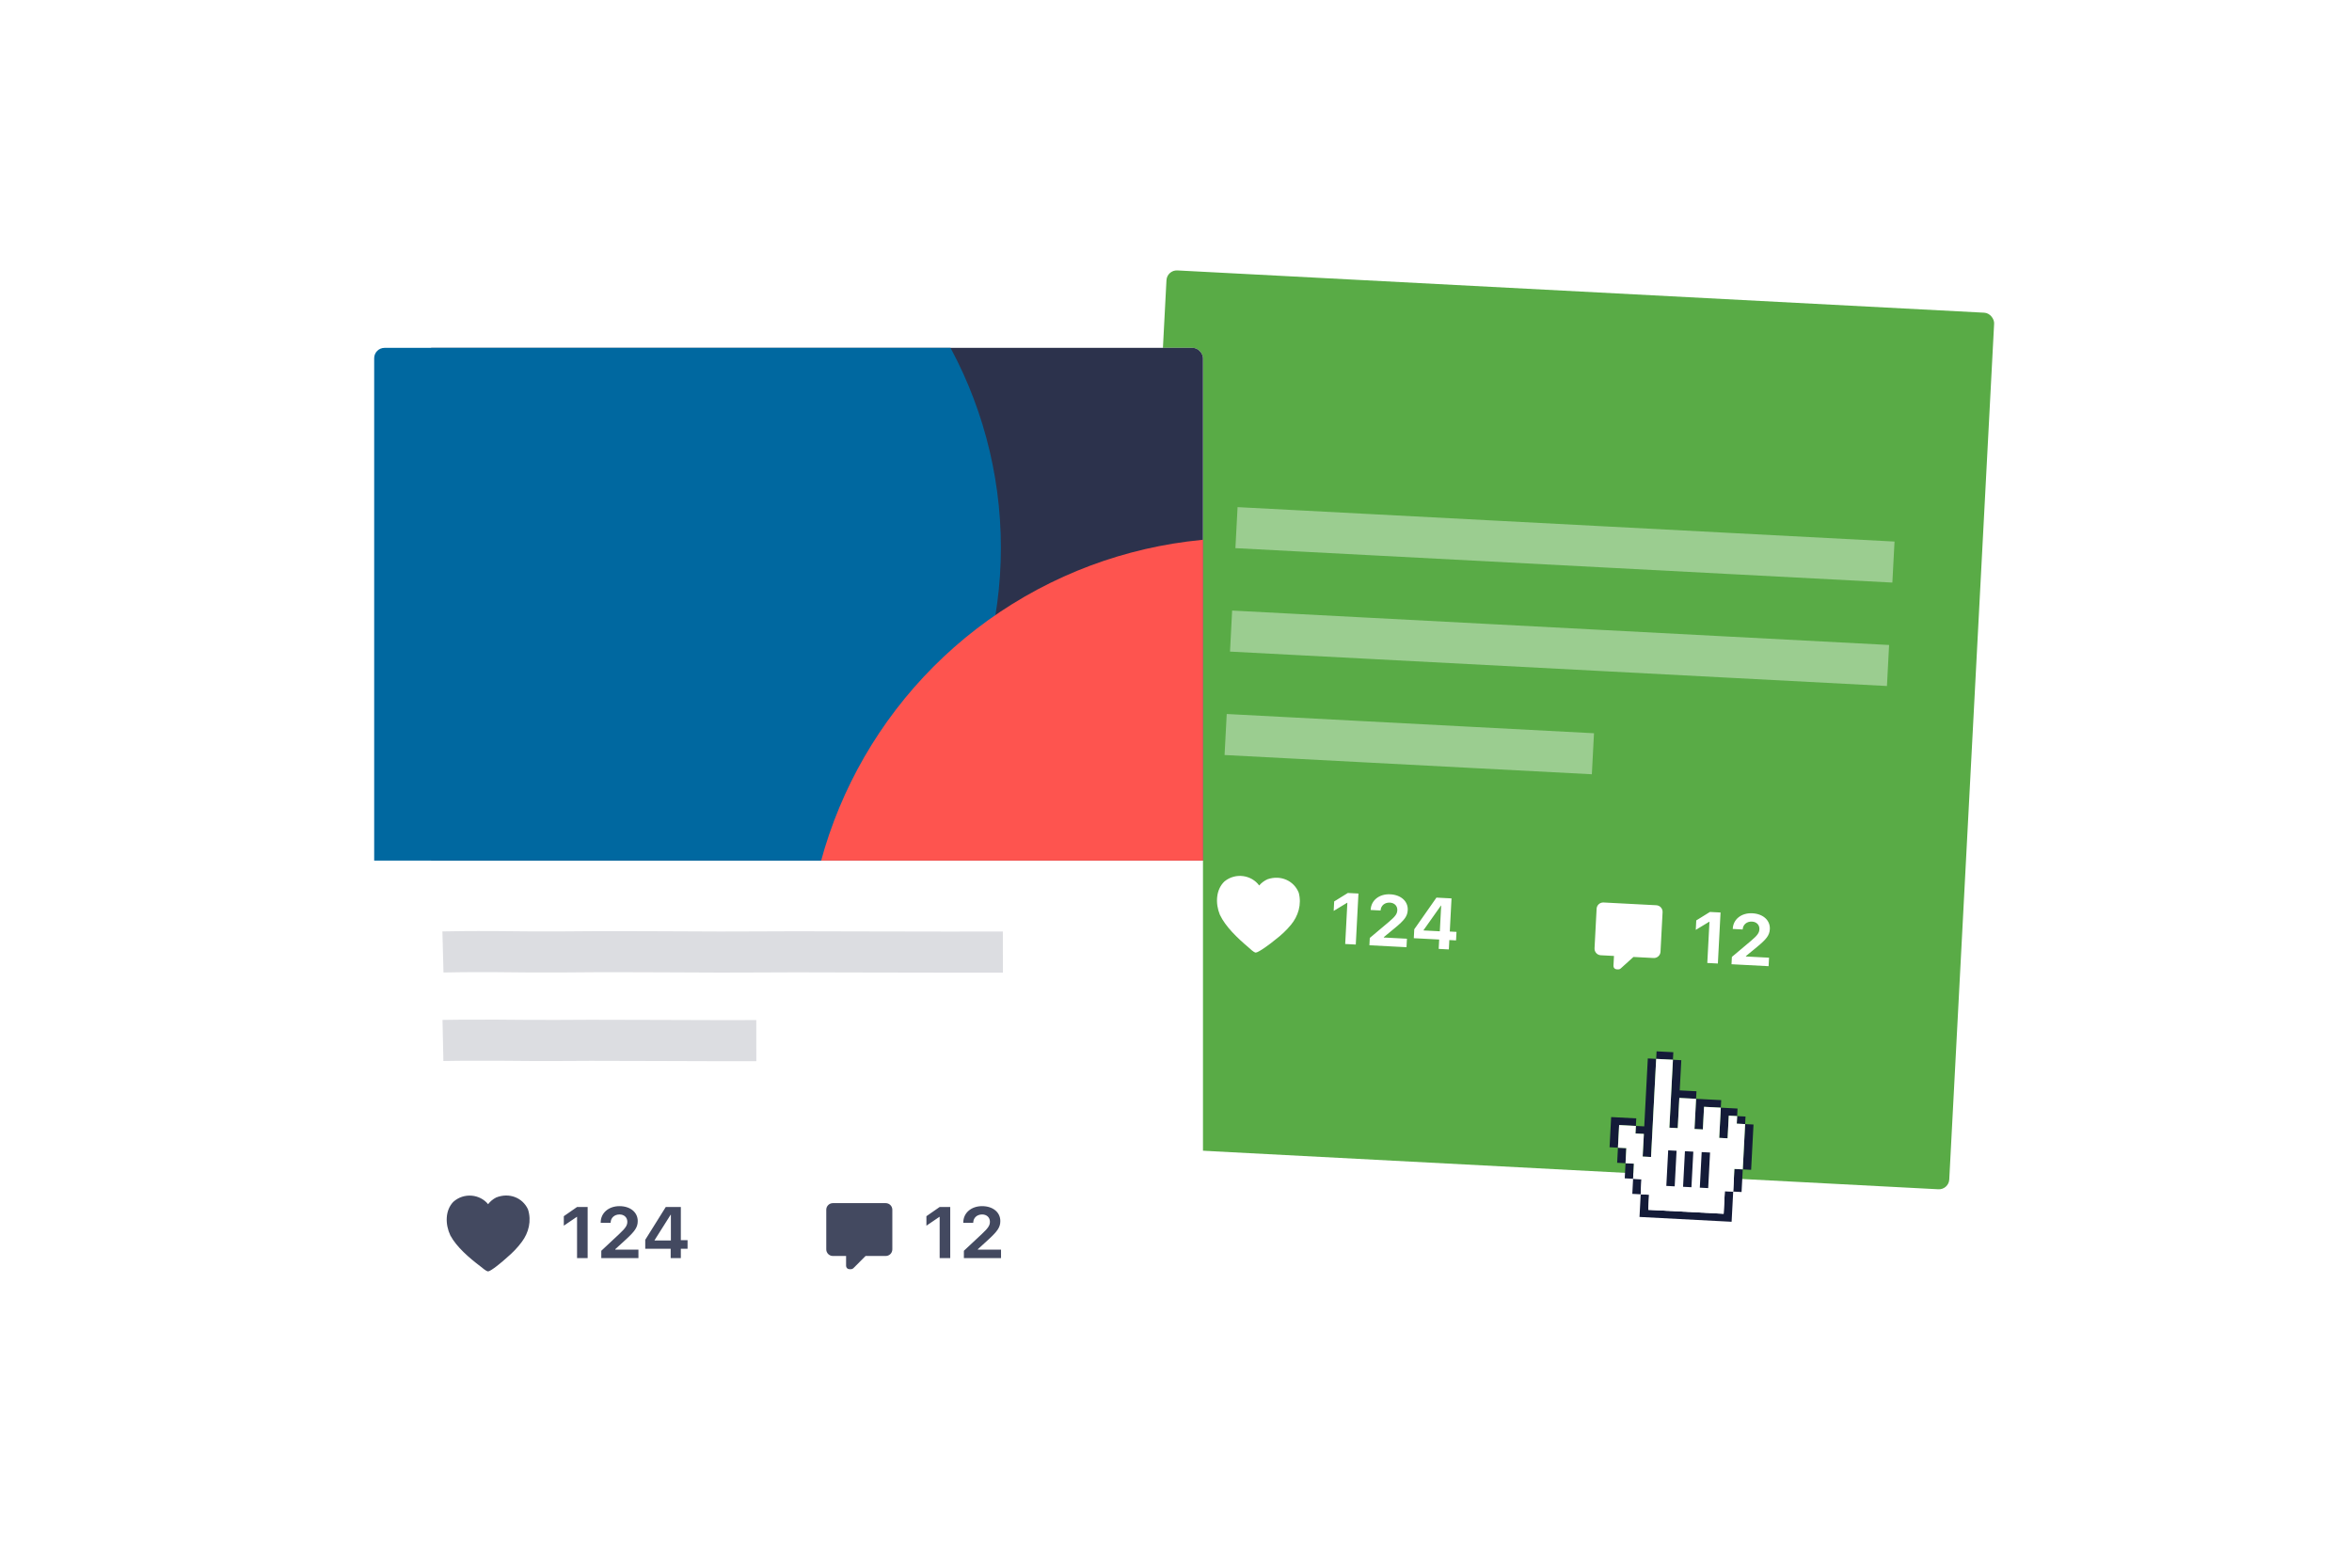 <svg width="396" height="264" viewBox="0 0 396 264" fill="none" xmlns="http://www.w3.org/2000/svg"><g filter="url(#hoverstatefilter0_d_557_20473)"><g clip-path="url(#hoverstateclip0_557_20473)"><rect x="196.486" y="41.988" width="139.542" height="147.818" rx="1.744" transform="rotate(3 196.486 41.988)" fill="#59AB46"/><path opacity="0.4" d="M207.272 102.814C208.625 102.884 212.65 103.095 217.927 103.372C224.523 103.718 224.523 103.718 230.104 104.01C235.686 104.303 236.7 104.356 250.4 105.074C264.099 105.792 261.562 105.659 268.666 106.031C275.769 106.403 276.784 106.457 289.976 107.148C300.529 107.701 312.977 108.353 317.882 108.61" stroke="white" stroke-width="6.919"/><path opacity="0.4" d="M208.185 85.395C209.538 85.466 213.563 85.677 218.84 85.953C225.436 86.299 225.436 86.299 231.017 86.591C236.599 86.884 237.613 86.937 251.313 87.655C265.012 88.373 262.475 88.24 269.579 88.612C276.682 88.984 277.697 89.038 290.889 89.729C301.442 90.282 313.89 90.934 318.795 91.192" stroke="white" stroke-width="6.919"/><path opacity="0.4" d="M206.359 120.232C207.711 120.303 211.732 120.514 217.003 120.79C223.592 121.136 223.592 121.136 229.168 121.428C234.743 121.72 234.236 121.693 247.922 122.411C261.607 123.128 260.593 123.075 268.196 123.473" stroke="white" stroke-width="6.919"/><path d="M272.181 159.772C272.033 159.764 271.895 159.698 271.796 159.589C271.698 159.479 271.647 159.335 271.654 159.187L271.742 157.521L269.52 157.405C269.225 157.389 268.949 157.258 268.752 157.038C268.554 156.819 268.452 156.53 268.468 156.236L268.817 149.571C268.832 149.277 268.964 149 269.183 148.803C269.403 148.605 269.691 148.503 269.986 148.519L278.872 148.984C279.167 149 279.443 149.132 279.64 149.351C279.838 149.57 279.94 149.859 279.925 150.153L279.575 156.818C279.56 157.113 279.428 157.389 279.209 157.586C278.99 157.784 278.701 157.886 278.406 157.87L275.018 157.693L272.855 159.646C272.739 159.745 272.597 159.794 272.458 159.786L272.181 159.772Z" fill="white"/><path d="M287.454 158.704L289.234 158.798L289.684 150.206L287.898 150.113L285.596 151.538L285.513 153.134L287.782 151.76L287.818 151.762L287.454 158.704ZM291.529 158.918L297.774 159.245L297.849 157.816L293.955 157.612L293.959 157.541L295.843 155.992C297.397 154.706 297.927 154.053 297.981 153.011L297.982 152.999C298.059 151.535 296.863 150.433 295.047 150.338C293.231 150.243 291.826 151.31 291.741 152.929L291.739 152.977L293.406 153.064L293.414 153.011C293.479 152.238 294.104 151.692 294.986 151.738C295.748 151.778 296.257 152.306 296.226 153.009L296.226 153.021C296.195 153.616 295.94 154.027 294.779 155.005L291.593 157.685L291.529 158.918Z" fill="white"/><g clip-path="url(#hoverstateclip1_557_20473)"><path d="M218.664 146.871C219.194 148.86 218.561 150.822 217.366 152.263C216.576 153.241 215.649 154.071 214.709 154.79C213.84 155.518 211.907 156.946 211.413 156.963C210.983 156.857 210.522 156.34 210.19 156.069C208.33 154.495 206.339 152.595 205.384 150.582C204.596 148.656 204.716 146.331 206.172 144.962C208.045 143.443 210.726 143.899 212.006 145.656C212.398 145.198 212.87 144.847 213.42 144.602C215.64 143.848 217.855 144.851 218.664 146.871Z" fill="white"/></g><path d="M226.488 155.509L228.269 155.602L228.719 147.011L226.933 146.918L224.631 148.343L224.548 149.939L226.816 148.565L226.852 148.567L226.488 155.509ZM230.563 155.723L236.809 156.05L236.884 154.621L232.99 154.417L232.994 154.346L234.878 152.797C236.432 151.511 236.961 150.858 237.016 149.816L237.017 149.804C237.093 148.34 235.897 147.238 234.082 147.143C232.266 147.048 230.861 148.114 230.776 149.734L230.773 149.782L232.44 149.869L232.449 149.816C232.513 149.043 233.139 148.497 234.02 148.543C234.782 148.583 235.292 149.111 235.261 149.814L235.26 149.826C235.229 150.421 234.975 150.832 233.813 151.809L230.628 154.49L230.563 155.723ZM242.229 156.334L243.938 156.424L244.021 154.846L245.152 154.905L245.227 153.47L244.096 153.411L244.388 147.832L241.852 147.699L238.116 153.032L238.037 154.532L242.312 154.756L242.229 156.334ZM239.676 153.227L239.678 153.18L242.606 149.04L242.647 149.043L242.42 153.371L239.676 153.227Z" fill="white"/></g></g><g filter="url(#hoverstatefilter1_d_557_20473)"><g clip-path="url(#hoverstateclip2_557_20473)"><rect x="63" y="55.12" width="139.542" height="164.834" rx="1.744" fill="white"/><path d="M74.578 156.85C75.731 156.82 79.162 156.769 83.659 156.797C89.281 156.832 89.281 156.876 94.038 156.85C98.795 156.823 99.66 156.771 111.336 156.823C123.012 156.876 120.85 156.876 126.904 156.85C132.958 156.823 133.823 156.81 145.067 156.85C154.062 156.881 164.671 156.877 168.852 156.872" stroke="#DCDDE1" stroke-width="6.919"/><path d="M74.578 171.754C75.731 171.729 79.162 171.685 83.659 171.709C89.281 171.739 89.281 171.777 94.038 171.754C98.795 171.731 98.362 171.709 110.038 171.754C121.715 171.799 120.85 171.789 127.336 171.783" stroke="#DCDDE1" stroke-width="6.919"/><g clip-path="url(#hoverstateclip3_557_20473)"><rect x="72.593" y="52.504" width="132.565" height="88.958" fill="#2C324C"/><circle cx="97.512" cy="88.769" r="71.004" fill="#0068A0"/><circle cx="209.41" cy="160.88" r="73.759" fill="#FE544F"/></g><path d="M143.009 210.272C142.862 210.272 142.72 210.214 142.616 210.109C142.512 210.005 142.453 209.864 142.453 209.716V208.048H140.229C139.934 208.048 139.651 207.93 139.442 207.722C139.233 207.513 139.116 207.23 139.116 206.935V200.262C139.116 199.967 139.233 199.684 139.442 199.475C139.651 199.266 139.934 199.149 140.229 199.149H149.127C149.422 199.149 149.705 199.266 149.913 199.475C150.122 199.684 150.239 199.967 150.239 200.262V206.935C150.239 207.23 150.122 207.513 149.913 207.722C149.705 207.93 149.422 208.048 149.127 208.048H145.734L143.677 210.111C143.565 210.217 143.426 210.272 143.287 210.272H143.009Z" fill="#434960"/><path d="M158.207 208.407H159.989V199.804H158.201L155.977 201.348V202.946L158.171 201.455H158.207V208.407ZM162.287 208.407H168.541V206.976H164.642V206.904L166.443 205.259C167.927 203.894 168.422 203.214 168.422 202.171V202.159C168.422 200.692 167.17 199.655 165.352 199.655C163.533 199.655 162.186 200.793 162.186 202.415V202.463H163.855L163.861 202.409C163.885 201.634 164.481 201.056 165.364 201.056C166.127 201.056 166.663 201.556 166.669 202.26V202.272C166.669 202.868 166.437 203.291 165.328 204.329L162.287 207.173V208.407Z" fill="#434960"/><g clip-path="url(#hoverstateclip4_557_20473)"><path d="M88.893 200.19C89.527 202.148 88.997 204.141 87.879 205.642C87.141 206.66 86.26 207.538 85.358 208.305C84.529 209.077 82.673 210.605 82.181 210.647C81.746 210.564 81.258 210.072 80.913 209.819C78.973 208.344 76.885 206.551 75.826 204.591C74.938 202.708 74.936 200.38 76.318 198.937C78.11 197.322 80.81 197.637 82.181 199.325C82.549 198.847 83.001 198.472 83.538 198.199C85.715 197.33 87.98 198.215 88.893 200.19Z" fill="#434960"/></g><path d="M97.157 208.407H98.94V199.804H97.151L94.928 201.348V202.946L97.122 201.455H97.157V208.407ZM101.238 208.407H107.492V206.976H103.593V206.904L105.393 205.259C106.878 203.894 107.373 203.214 107.373 202.171V202.159C107.373 200.692 106.121 199.655 104.302 199.655C102.484 199.655 101.137 200.793 101.137 202.415V202.463H102.806L102.812 202.409C102.836 201.634 103.432 201.056 104.314 201.056C105.077 201.056 105.614 201.556 105.62 202.26V202.272C105.62 202.868 105.387 203.291 104.278 204.329L101.238 207.173V208.407ZM112.92 208.407H114.631V206.827H115.764V205.39H114.631V199.804H112.091L108.639 205.324V206.827H112.92V208.407ZM110.207 205.438V205.39L112.914 201.103H112.956V205.438H110.207Z" fill="#434960"/></g></g><path d="M293.823 189.298L293.89 188.027L292.48 187.953L292.546 186.682L289.727 186.534L289.793 185.263L285.564 185.041L285.63 183.77L282.811 183.623L283.077 178.539L281.667 178.465L281.734 177.194L278.914 177.046L278.848 178.317L277.438 178.243L276.838 189.682L275.429 189.608L275.495 188.337L271.266 188.115L270.999 193.199L272.409 193.273L272.276 195.815L273.686 195.889L273.553 198.431L274.962 198.505L274.829 201.047L276.239 201.121L276.039 204.934L291.547 205.746L291.814 200.663L293.224 200.736L293.423 196.923L292.014 196.85L291.814 200.663L290.404 200.589L290.204 204.402L277.516 203.737L277.649 201.195L276.239 201.121L276.372 198.579L274.962 198.505L275.096 195.963L273.686 195.889L273.819 193.347L272.409 193.273L272.609 189.46L275.429 189.608L275.362 190.879L276.772 190.953L276.572 194.766L277.982 194.84L278.848 178.317L281.667 178.465L281.068 189.904L282.478 189.977L282.744 184.894L285.564 185.041L285.297 190.125L286.707 190.199L286.907 186.386L289.727 186.534L289.46 191.618L290.87 191.692L291.07 187.879L292.48 187.953L292.413 189.224L293.823 189.298L293.423 196.923L294.833 196.997L295.233 189.371L293.823 189.298Z" fill="#141B38"/><path d="M292.014 196.85L293.424 196.923L293.823 189.298L292.413 189.224L292.48 187.953L291.07 187.879L290.87 191.692L289.461 191.618L289.727 186.534L286.907 186.386L286.708 190.199L285.298 190.125L285.564 185.041L282.745 184.894L282.478 189.977L281.068 189.904L281.668 178.465L278.848 178.317L277.982 194.84L276.572 194.766L276.772 190.953L275.362 190.879L275.429 189.608L272.609 189.46L272.409 193.273L273.819 193.347L273.686 195.889L275.096 195.963L274.963 198.505L276.372 198.579L276.239 201.121L277.649 201.195L277.516 203.737L290.204 204.402L290.404 200.589L291.814 200.663L292.014 196.85Z" fill="white"/><path fill-rule="evenodd" clip-rule="evenodd" d="M280.869 193.717L282.278 193.791L281.964 199.782L280.555 199.708L280.869 193.717ZM285.098 193.938L283.688 193.864L283.374 199.856L284.784 199.93L285.098 193.938ZM287.917 194.086L286.507 194.012L286.193 200.004L287.603 200.078L287.917 194.086Z" fill="#141B38"/><defs><filter id="hoverstatefilter0_d_557_20473" x="181.831" y="38.529" width="160.926" height="168.757" filterUnits="userSpaceOnUse" color-interpolation-filters="sRGB"><feFlood flood-opacity="0" result="BackgroundImageFix"/><feColorMatrix in="SourceAlpha" type="matrix" values="0 0 0 0 0 0 0 0 0 0 0 0 0 0 0 0 0 0 127 0" result="hardAlpha"/><feMorphology radius="2.595" operator="erode" in="SourceAlpha" result="effect1_dropShadow_557_20473"/><feOffset dy="3.46"/><feGaussianBlur stdDeviation="4.757"/><feColorMatrix type="matrix" values="0 0 0 0 0 0 0 0 0 0 0 0 0 0 0 0 0 0 0.25 0"/><feBlend mode="normal" in2="BackgroundImageFix" result="effect1_dropShadow_557_20473"/><feBlend mode="normal" in="SourceGraphic" in2="effect1_dropShadow_557_20473" result="shape"/></filter><filter id="hoverstatefilter1_d_557_20473" x="56.081" y="51.661" width="153.38" height="178.672" filterUnits="userSpaceOnUse" color-interpolation-filters="sRGB"><feFlood flood-opacity="0" result="BackgroundImageFix"/><feColorMatrix in="SourceAlpha" type="matrix" values="0 0 0 0 0 0 0 0 0 0 0 0 0 0 0 0 0 0 127 0" result="hardAlpha"/><feMorphology radius="2.595" operator="erode" in="SourceAlpha" result="effect1_dropShadow_557_20473"/><feOffset dy="3.46"/><feGaussianBlur stdDeviation="4.757"/><feColorMatrix type="matrix" values="0 0 0 0 0 0 0 0 0 0 0 0 0 0 0 0 0 0 0.25 0"/><feBlend mode="normal" in2="BackgroundImageFix" result="effect1_dropShadow_557_20473"/><feBlend mode="normal" in="SourceGraphic" in2="effect1_dropShadow_557_20473" result="shape"/></filter><clipPath id="hoverstateclip0_557_20473"><rect x="196.486" y="41.988" width="139.542" height="147.818" rx="1.744" transform="rotate(3 196.486 41.988)" fill="white"/></clipPath><clipPath id="hoverstateclip1_557_20473"><rect width="13.954" height="13.954" fill="white" transform="translate(205.154 143.248) rotate(3)"/></clipPath><clipPath id="hoverstateclip2_557_20473"><rect x="63" y="55.12" width="139.542" height="164.834" rx="1.744" fill="white"/></clipPath><clipPath id="hoverstateclip3_557_20473"><rect width="139.542" height="86.342" fill="white" transform="translate(63 55.12)"/></clipPath><clipPath id="hoverstateclip4_557_20473"><rect width="13.954" height="13.954" fill="white" transform="translate(75.21 197.279)"/></clipPath></defs></svg>